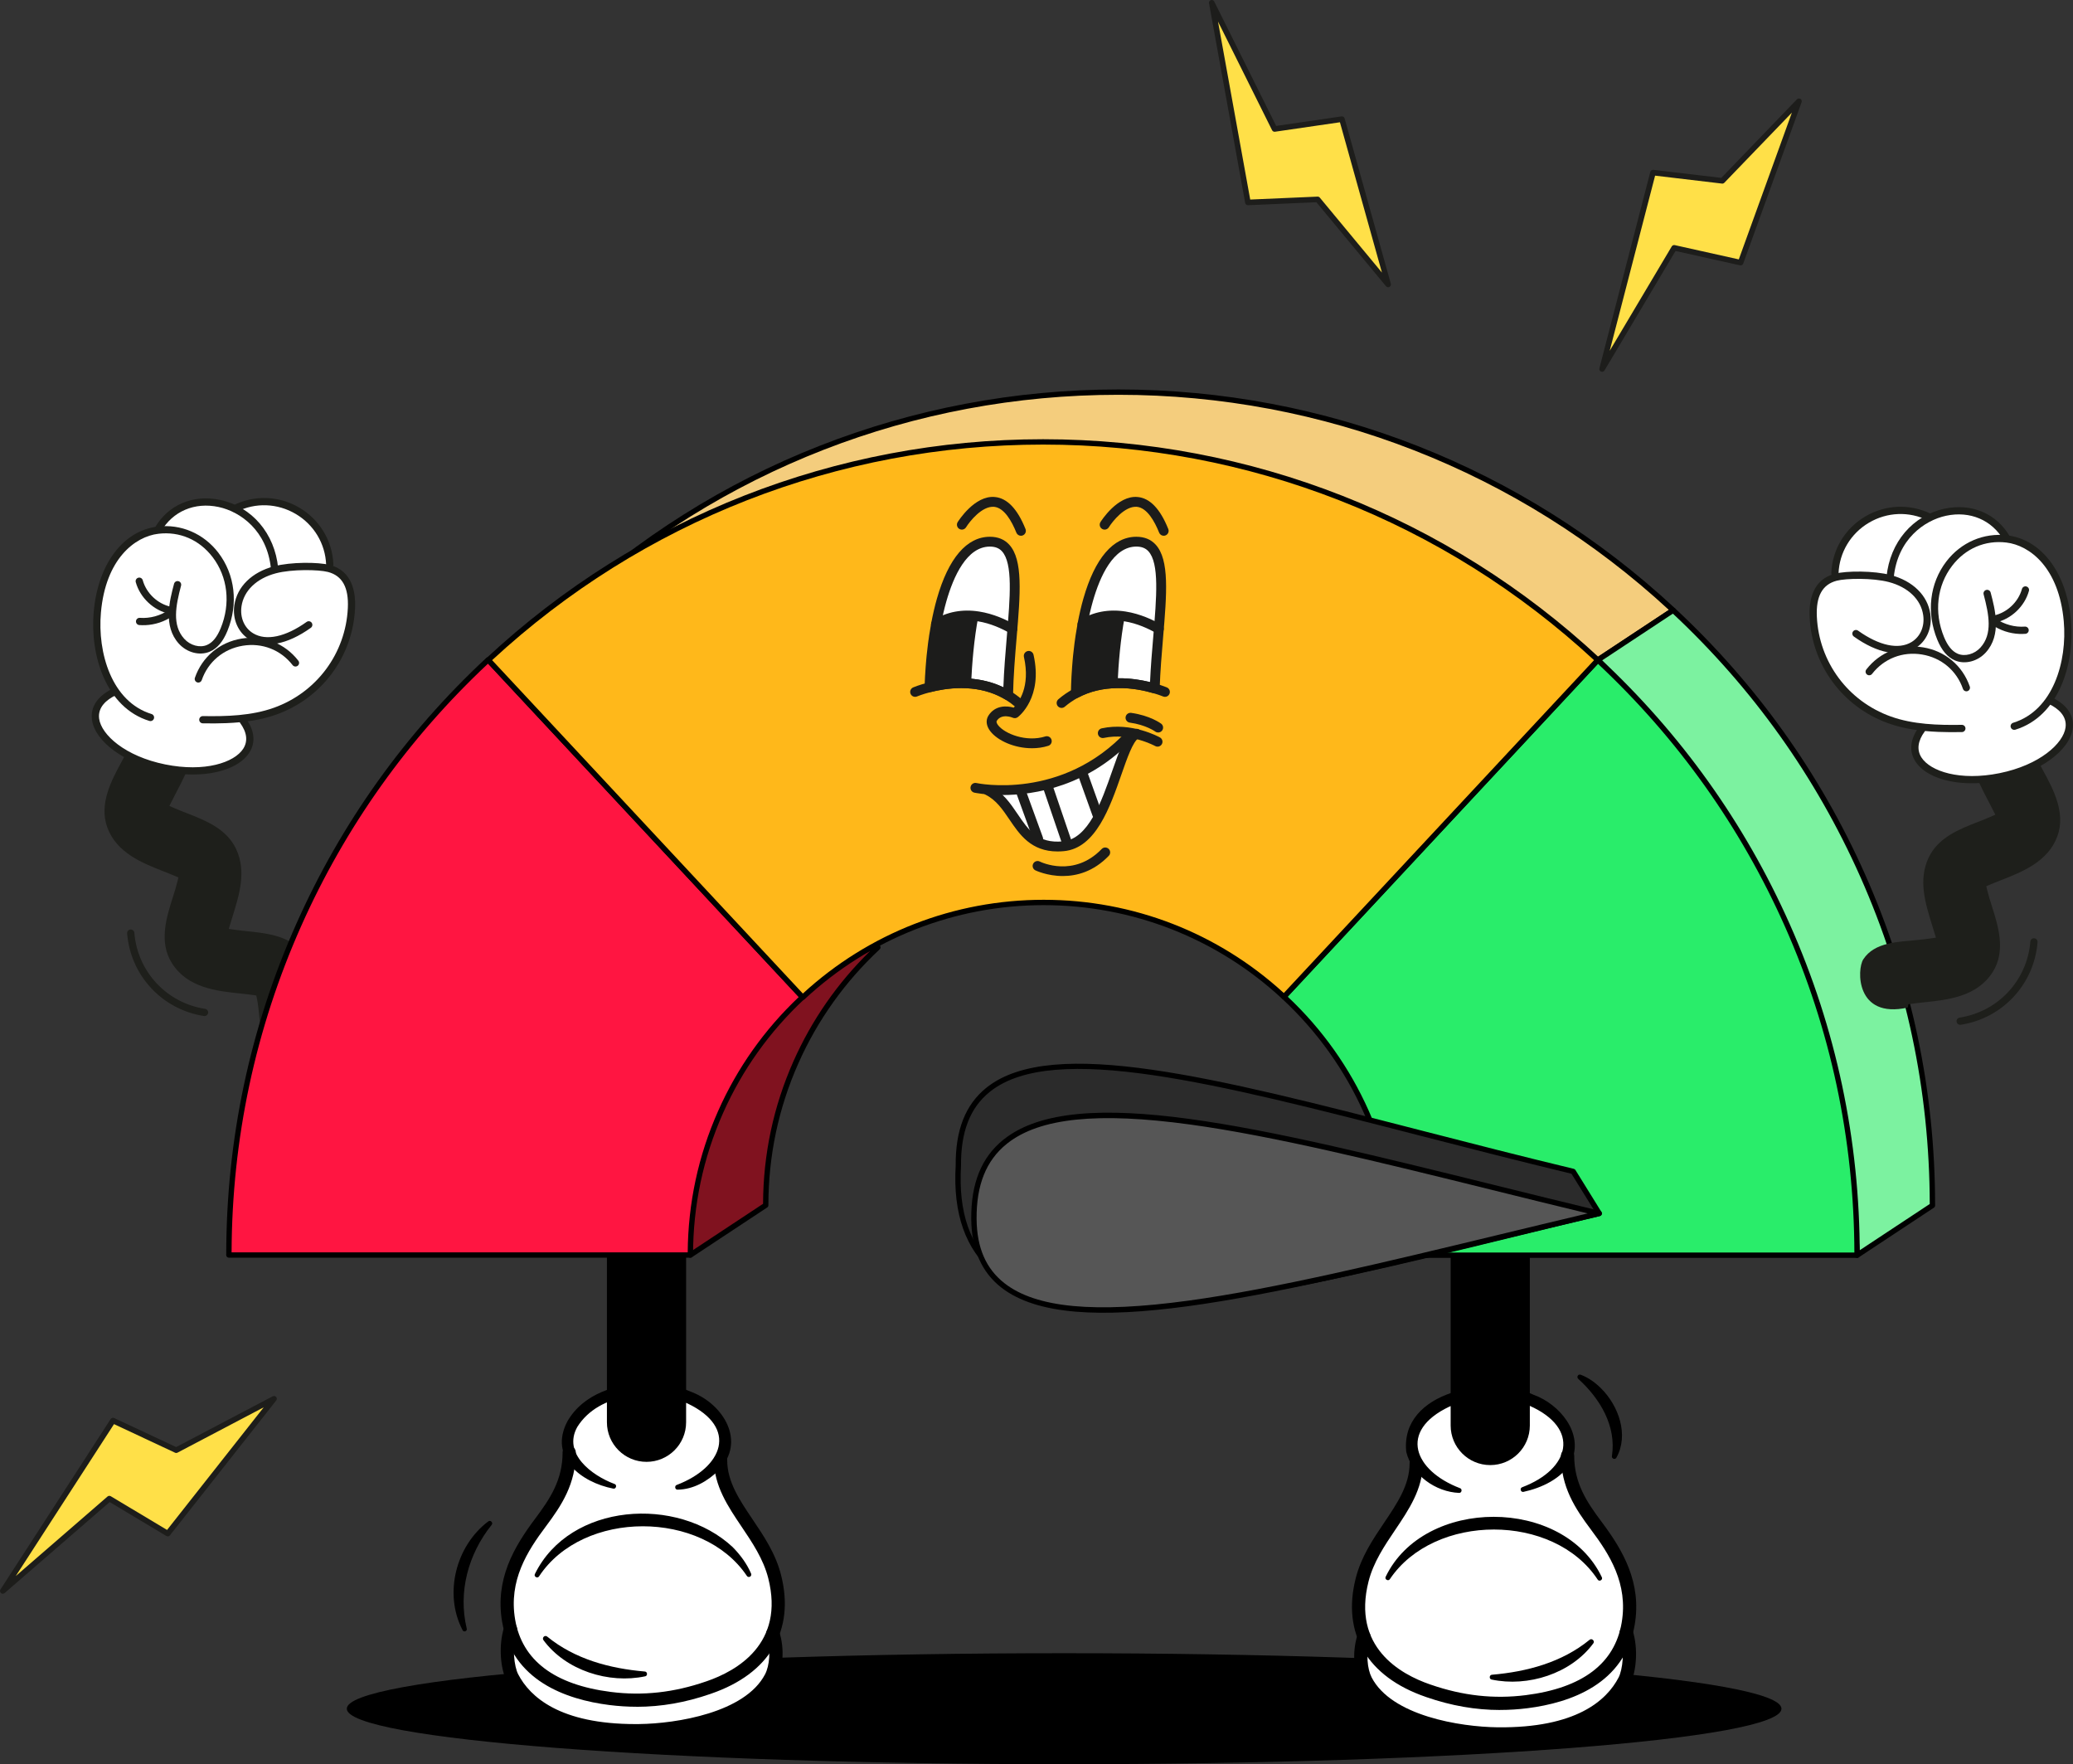 <svg width="664" height="565" viewBox="0 0 664 565" fill="none" xmlns="http://www.w3.org/2000/svg">
<rect x="0" y="0" width="664" height="565" fill="#333333" stroke="none"/>
<g clip-path="url(#clip0_146_1559)">
<path d="M145.266 353.49C138.239 353.783 132.375 348.663 127.661 344.55C125.873 342.99 124.186 341.518 122.616 340.49L121.906 340.025L121.134 340.369C119.891 340.927 118.46 341.69 117.071 342.432C112.558 344.839 106.946 347.837 101.053 348.08C97.795 348.215 94.849 347.506 92.049 345.904C84.632 341.669 83.784 332.959 83.1 325.965C82.89 323.771 82.688 321.704 82.31 319.872L82.092 318.815L81.022 318.655C79.784 318.471 78.411 318.328 76.959 318.173C69.441 317.385 60.088 316.404 55.072 308.47C50.799 301.723 53.326 293.755 55.358 287.356C55.929 285.557 56.466 283.859 56.844 282.278L57.146 281.016L55.954 280.5C54.871 280.03 53.683 279.569 52.436 279.078C45.707 276.445 37.333 273.17 34.357 264.955C31.625 257.445 35.797 249.758 38.844 244.143C40.099 241.833 41.182 239.832 41.703 238.101L41.753 237.899L41.774 237.652C40.981 233.194 43.004 228.863 46.803 226.787C48.201 226.036 49.687 225.625 51.227 225.562C55.861 225.369 59.996 228.347 61.289 232.804C63.488 240.369 59.937 247.133 56.508 253.679C55.95 254.74 54.245 258.099 54.245 258.099L55.731 258.753C57.058 259.336 58.456 259.885 59.887 260.443C65.843 262.77 72.593 265.408 75.641 271.929C78.969 279.062 76.694 286.396 74.495 293.491L73.269 297.483L75.057 297.739C76.392 297.932 77.79 298.079 79.217 298.229C85.186 298.854 91.952 299.559 96.54 304.423C101.426 309.598 102.442 316.701 103.126 324.14C103.261 325.151 104.05 325.818 105.045 325.776C105.876 325.742 106.862 325.201 108.495 324.304C111.408 322.706 116.286 320.031 121.474 319.813C122.322 319.779 123.166 319.813 123.976 319.905C130.717 320.735 135.729 325.013 141.031 329.546L143.826 331.932L144.254 329.193C145.505 321.205 148.183 316.181 153.208 312.395C154.967 311.057 156.864 310.34 158.845 310.256C162.652 310.097 166.464 312.424 168.323 316.043C170.116 319.523 169.7 323.36 167.19 326.568C166.51 327.449 166.12 327.755 165.83 327.982C164.625 328.933 164.537 329.512 163.962 333.274C163.169 338.536 161.519 349.464 148.511 352.987C147.432 353.276 146.345 353.444 145.274 353.49H145.266Z" fill="#1E1F1B"/>
<path d="M65.567 325.398C65.491 325.398 65.415 325.398 65.34 325.386C51.937 323.314 41.816 312.441 40.721 298.934C40.671 298.296 41.145 297.739 41.783 297.684C42.438 297.63 42.979 298.108 43.034 298.745C44.041 311.174 53.356 321.184 65.692 323.092C66.326 323.188 66.759 323.78 66.662 324.413C66.574 324.971 66.108 325.369 65.567 325.394V325.398Z" fill="#1E1F1B"/>
<path d="M75.258 162.934C77.223 163.89 79.04 165.161 80.631 166.662C87.142 172.851 87.448 180.32 88.074 182.484C93.455 181.033 102.119 181.23 105.342 182.056C106.476 177.066 102.799 167.979 95.352 163.571C86.26 158.204 75.67 161.991 75.258 162.934Z" fill="white"/>
<path d="M50.577 169.799C31.532 172.067 26.953 201.287 34.504 217.201C36.905 222.279 38.143 221.755 36.368 221.705C23.217 228.284 33.845 242.143 52.671 245.947C71.22 249.704 85.698 241.518 77.823 230.817L77.743 230.049C99.256 227.672 111.777 211.863 112.579 194.758C112.865 188.698 111.186 183.591 105.343 182.056C102.081 181.217 93.426 181.041 88.074 182.484C87.755 181.385 87.469 173.162 80.631 166.662C76.325 162.59 70.469 160.401 64.781 160.863C56.285 161.546 50.434 168.566 50.581 169.799H50.577Z" fill="white"/>
<path d="M72.656 231.588C70.066 231.697 67.489 231.693 64.953 231.651C64.311 231.638 63.803 231.114 63.812 230.473C63.824 229.831 64.341 229.324 64.991 229.332C72.585 229.458 80.594 229.223 87.738 226.661C101.439 221.763 110.736 209.216 111.416 194.703C111.727 188.14 109.645 184.37 105.045 183.175C102.06 182.4 93.552 182.236 88.359 183.603C82.197 185.226 78.083 189.176 77.357 194.166C76.828 197.781 78.255 201.094 81.081 202.813C85.215 205.329 91.461 204 98.215 199.169C98.736 198.796 99.462 198.917 99.835 199.437C100.209 199.957 100.087 200.683 99.567 201.056C92.019 206.453 84.842 207.816 79.872 204.792C76.295 202.616 74.406 198.313 75.061 193.831C75.926 187.889 80.677 183.226 87.767 181.36C93.132 179.946 101.926 179.972 105.624 180.932C112.777 182.79 113.981 189.503 113.729 194.808C113.003 210.265 103.105 223.625 88.514 228.841C83.452 230.657 78.037 231.357 72.648 231.584L72.656 231.588Z" fill="#1E1F1B"/>
<path d="M63.577 218.593C63.434 218.597 63.291 218.58 63.148 218.53C62.544 218.32 62.221 217.662 62.431 217.058C64.748 210.365 70.335 205.673 77.383 204.511C84.418 203.35 91.222 205.996 95.562 211.59C95.957 212.097 95.865 212.823 95.357 213.217C94.853 213.607 94.123 213.519 93.728 213.011C89.917 208.101 83.952 205.778 77.756 206.801C71.561 207.82 66.649 211.938 64.618 217.817C64.458 218.282 64.03 218.576 63.568 218.597L63.577 218.593Z" fill="#1E1F1B"/>
<path d="M105.674 181.955C105.032 181.98 104.49 181.481 104.465 180.84C104.209 174.122 100.57 168.05 94.731 164.599C88.896 161.148 81.819 160.883 75.804 163.886C75.233 164.171 74.536 163.94 74.247 163.366C73.961 162.791 74.192 162.095 74.767 161.81C81.492 158.451 89.396 158.749 95.91 162.599C102.429 166.452 106.493 173.237 106.782 180.743C106.807 181.381 106.308 181.922 105.67 181.947L105.674 181.955Z" fill="#1E1F1B"/>
<path d="M87.986 183.184C87.377 183.209 86.844 182.756 86.785 182.14C85.581 169.937 77.005 163.861 70.024 162.368C62.364 160.728 55.295 163.743 51.567 170.235C51.248 170.788 50.543 170.981 49.985 170.662C49.431 170.344 49.238 169.635 49.557 169.081C53.805 161.684 61.835 158.242 70.515 160.103C80.711 162.288 88.007 170.851 89.098 181.917C89.161 182.555 88.695 183.121 88.057 183.184C88.036 183.184 88.011 183.184 87.99 183.188L87.986 183.184Z" fill="#1E1F1B"/>
<path d="M48.251 230.938C48.125 230.942 47.991 230.925 47.861 230.888C33.849 226.594 28.791 209.761 30.017 195.944C31.373 180.697 39.386 169.983 50.434 168.645C57.943 167.735 65.243 170.864 69.94 177.011C75.296 184.022 76.383 193.382 72.845 202.05C71.43 205.501 69.587 207.673 67.207 208.692C63.98 210.076 59.904 209.023 57.288 206.138C52.172 200.486 54.325 192.342 55.752 186.954C55.916 186.333 56.554 185.968 57.171 186.127C57.792 186.291 58.162 186.924 57.998 187.545C56.281 194.036 55.068 200.226 59.014 204.583C60.94 206.713 64.005 207.543 66.296 206.558C68.089 205.79 69.529 204.029 70.7 201.169C73.924 193.273 72.954 184.765 68.097 178.412C63.841 172.843 57.511 170.121 50.715 170.943C43.185 171.853 33.853 179.003 32.33 196.145C31.18 209.061 35.763 224.749 48.541 228.669C49.154 228.858 49.498 229.504 49.309 230.116C49.162 230.598 48.725 230.913 48.247 230.934L48.251 230.938Z" fill="#1E1F1B"/>
<path d="M46.535 200.209C45.901 200.234 45.263 200.226 44.625 200.18C43.987 200.133 43.504 199.576 43.554 198.938C43.601 198.301 44.163 197.819 44.797 197.869C48.029 198.108 51.4 197.185 54.061 195.345C54.586 194.98 55.312 195.11 55.673 195.638C56.038 196.162 55.908 196.888 55.379 197.253C52.768 199.06 49.687 200.083 46.531 200.217L46.535 200.209Z" fill="#1E1F1B"/>
<path d="M54.56 196.611C54.464 196.611 54.367 196.611 54.271 196.586C49.204 195.512 44.872 191.437 43.487 186.442C43.315 185.826 43.676 185.188 44.297 185.016C44.914 184.845 45.552 185.209 45.724 185.826C46.883 190.007 50.51 193.42 54.754 194.322C55.379 194.456 55.782 195.068 55.648 195.697C55.534 196.225 55.081 196.594 54.56 196.615V196.611Z" fill="#1E1F1B"/>
<path d="M63.358 248.001C59.942 248.144 56.239 247.85 52.445 247.083C40.07 244.583 30.399 237.589 29.45 230.452C28.921 226.472 31.192 223 35.856 220.669C36.427 220.383 37.123 220.614 37.413 221.184C37.699 221.755 37.468 222.451 36.897 222.74C34.273 224.053 31.255 226.401 31.755 230.146C32.443 235.32 40.095 242.218 52.911 244.81C65.57 247.376 75.074 244.215 77.916 239.77C79.456 237.358 79.104 234.503 76.9 231.504C76.522 230.989 76.631 230.263 77.147 229.886C77.664 229.508 78.39 229.617 78.768 230.133C81.551 233.916 81.941 237.782 79.872 241.019C77.198 245.2 70.99 247.687 63.367 248.005L63.358 248.001Z" fill="#1E1F1B"/>
<path d="M570.62 547.224C570.62 557.041 467.754 565 340.853 565C213.951 565 111.085 557.041 111.085 547.224C111.085 537.408 213.951 529.449 340.853 529.449C467.754 529.449 570.62 537.408 570.62 547.224Z" fill="black"/>
<path d="M163.522 521.72C163.283 520.827 163.073 519.93 162.917 519.028C160.63 505.689 167.098 495.641 173.134 487.586C177.987 481.111 182.315 474.607 182.315 465.147H182.348C182.025 464.065 181.819 462.954 181.819 461.809C181.819 452.454 193.128 444.868 207.08 444.868C221.033 444.868 232.341 452.454 232.341 461.809C232.341 463.847 231.775 465.789 230.793 467.596H230.801C230.801 481.304 244.426 490.37 248.116 504.896C250.005 512.335 249.434 518.311 247.554 523.079C249.279 528.434 248.515 534.12 246.936 537.16C243.171 544.406 230.087 553.963 204.73 554.252C177.752 554.558 167.858 544.406 164.093 537.16C162.515 534.12 161.73 527.222 163.505 521.72H163.522Z" fill="white"/>
<path d="M203.924 546.599C201.019 546.599 198.106 546.411 195.172 546.042C181.29 544.28 164.067 538.229 160.835 519.389C158.518 505.861 164.563 495.503 171.443 486.328C176.236 479.933 180.203 473.928 180.203 465.155C180.203 463.99 181.147 463.042 182.319 463.042C183.49 463.042 184.434 463.986 184.434 465.155C184.434 475.215 179.892 482.109 174.83 488.861C168.949 496.707 162.854 506.129 165.003 518.68C167.245 531.759 177.575 539.559 195.705 541.857C205.909 543.148 215.861 542.054 226.133 538.502L226.347 538.431C236.002 535.114 251.407 526.421 246.076 505.429C244.51 499.273 240.967 494.019 237.542 488.936C233.193 482.487 228.698 475.819 228.698 467.613C228.698 466.447 229.642 465.499 230.813 465.499C231.984 465.499 232.929 466.443 232.929 467.613C232.929 474.532 236.875 480.382 241.051 486.579C244.678 491.96 248.431 497.524 250.177 504.393C254.681 522.118 246.495 535.982 227.728 542.427L227.527 542.498C219.572 545.249 211.79 546.612 203.94 546.612L203.924 546.599Z" fill="black"/>
<path d="M203.538 556.374C177.256 556.374 166.561 546.495 162.216 538.133C160.369 534.577 159.568 527.042 161.494 521.07C161.851 519.959 163.048 519.351 164.156 519.707C165.268 520.064 165.877 521.255 165.52 522.366C163.862 527.511 164.735 533.806 165.973 536.187C169.776 543.505 179.389 552.147 203.538 552.147C203.928 552.147 204.314 552.147 204.713 552.139C216.693 552.001 238.676 548.487 245.068 536.183C246.449 533.529 247.054 528.396 245.547 523.72C245.19 522.609 245.799 521.422 246.911 521.062C248.019 520.705 249.211 521.313 249.572 522.425C251.533 528.501 250.605 534.69 248.821 538.129C244.544 546.356 230.44 556.068 204.759 556.362C204.352 556.366 203.945 556.37 203.542 556.37L203.538 556.374Z" fill="black"/>
<path d="M239.217 504.674C225.025 483.564 186.768 483.397 172.656 504.85C172.169 505.626 170.897 504.905 171.333 504.083C182.549 481.237 216.982 478.985 234.658 495.444C237.114 497.931 239.229 500.778 240.585 503.957C240.753 504.351 240.573 504.804 240.178 504.976C239.821 505.127 239.418 504.993 239.217 504.678V504.674Z" fill="black"/>
<path d="M206.669 536.846C195.008 539.328 181.215 534.98 174.049 525.234C173.793 524.853 173.898 524.333 174.28 524.077C174.599 523.863 175.015 523.901 175.292 524.144C184.136 531.361 195.277 534.342 206.539 535.315C207.399 535.353 207.508 536.665 206.669 536.85V536.846Z" fill="black"/>
<path d="M216.844 475.53C231.414 469.936 236.648 457.285 220.202 449.456C208.936 444.658 191.868 445.853 184.913 456.987C180.174 465.478 189.488 472.511 196.83 475.249C197.732 475.526 197.338 476.939 196.435 476.738C186.122 474.721 175.766 466.749 181.689 455.289C186.865 446.185 197.716 443.035 207.446 442.96C212.327 443.002 217.23 443.908 221.784 445.9C231.741 449.85 239.049 461.65 230.234 470.854C226.666 474.368 222.124 476.998 217.033 477.077C216.126 477.086 215.983 475.735 216.844 475.53Z" fill="black"/>
<path d="M207.084 468.166C200.083 468.166 194.403 462.493 194.403 455.498V367.903C194.403 360.904 200.083 355.234 207.084 355.234C214.086 355.234 219.765 360.908 219.765 367.903V455.498C219.765 462.497 214.086 468.166 207.084 468.166Z" fill="black"/>
<path d="M148.175 522.068C142.08 510.461 145.997 495.059 156.407 487.23C157.137 486.664 158.09 487.72 157.448 488.387C149.976 497.717 146.673 509.853 149.506 521.586C149.733 522.391 148.507 522.84 148.171 522.068H148.175Z" fill="black"/>
<path d="M520.896 522.76C521.135 521.867 521.345 520.97 521.5 520.068C523.788 506.729 517.32 496.682 511.284 488.626C506.431 482.152 502.103 475.648 502.103 466.187H502.07C502.393 465.106 502.599 463.994 502.599 462.849C502.599 453.494 491.29 445.908 477.338 445.908C463.385 445.908 452.076 453.494 452.076 462.849C452.076 464.887 452.643 466.829 453.625 468.636H453.617C453.617 482.345 439.992 491.411 436.302 505.937C434.413 513.376 434.984 519.351 436.864 524.119C435.139 529.474 435.903 535.16 437.481 538.2C441.247 545.447 454.331 555.003 479.688 555.293C506.666 555.599 516.56 545.447 520.325 538.2C521.903 535.16 522.688 528.262 520.913 522.76H520.896Z" fill="white"/>
<path d="M480.498 547.635C472.649 547.635 464.862 546.273 456.908 543.522L456.706 543.45C437.935 537.005 429.754 523.142 434.258 505.416C436.004 498.548 439.757 492.983 443.383 487.603C447.56 481.409 451.506 475.555 451.506 468.636C451.506 467.47 452.45 466.523 453.621 466.523C454.792 466.523 455.737 467.466 455.737 468.636C455.737 476.843 451.241 483.51 446.893 489.96C443.463 495.042 439.92 500.296 438.359 506.452C433.028 527.444 448.429 536.141 458.088 539.454L458.302 539.525C468.573 543.077 478.521 544.176 488.73 542.88C506.859 540.582 517.19 532.782 519.431 519.703C521.584 507.152 515.49 497.73 509.605 489.884C504.546 483.133 500 476.243 500 466.179C500 465.013 500.945 464.065 502.116 464.065C503.287 464.065 504.232 465.009 504.232 466.179C504.232 474.956 508.198 480.961 512.992 487.351C519.872 496.531 525.921 506.888 523.599 520.412C520.371 539.253 503.144 545.308 489.263 547.065C486.329 547.438 483.416 547.623 480.511 547.623L480.498 547.635Z" fill="black"/>
<path d="M480.88 557.41C480.477 557.41 480.074 557.41 479.663 557.402C453.982 557.108 439.878 547.396 435.605 539.169C433.821 535.735 432.893 529.545 434.854 523.465C435.21 522.354 436.403 521.746 437.515 522.102C438.627 522.458 439.236 523.649 438.879 524.761C437.372 529.436 437.981 534.569 439.358 537.223C445.751 549.527 467.733 553.041 479.713 553.179C504.718 553.452 514.587 544.658 518.453 537.223C519.691 534.841 520.564 528.547 518.906 523.402C518.549 522.291 519.158 521.104 520.27 520.743C521.383 520.387 522.571 520.995 522.932 522.106C524.858 528.078 524.053 535.613 522.206 539.169C517.861 547.531 507.161 557.406 480.884 557.41H480.88Z" fill="black"/>
<path d="M443.833 504.993C456.131 479.346 500.811 479.338 513.084 505.119C513.492 505.94 512.278 506.662 511.762 505.886C497.658 484.437 459.393 484.6 445.201 505.71C444.739 506.507 443.434 505.831 443.833 504.993Z" fill="black"/>
<path d="M477.883 536.347C489.146 535.374 500.286 532.392 509.13 525.176C509.827 524.534 510.923 525.498 510.373 526.266C503.203 536.011 489.414 540.36 477.753 537.882C476.914 537.693 477.027 536.389 477.883 536.347Z" fill="black"/>
<path d="M467.385 478.113C459.855 477.807 452.278 472.461 450.435 464.967C448.387 445.397 477.48 440.197 491.32 446.726C499.434 449.67 507.401 458.912 503.321 468.041C500.248 473.593 493.746 476.52 487.983 477.778C487.055 477.971 486.707 476.574 487.588 476.289C502.922 470.481 506.339 457.465 489.884 450.177C481.842 446.927 472.166 447.057 464.216 450.492C447.774 458.321 452.996 470.968 467.574 476.566C468.456 476.767 468.267 478.134 467.385 478.113Z" fill="black"/>
<path d="M477.338 469.202C470.336 469.202 464.657 463.529 464.657 456.534V368.938C464.657 361.94 470.336 356.27 477.338 356.27C484.339 356.27 490.019 361.944 490.019 368.938V456.534C490.019 463.533 484.339 469.202 477.338 469.202Z" fill="black"/>
<path d="M516.312 466.326C517.79 456.664 512.505 447.925 505.541 441.593C505.206 441.312 505.164 440.805 505.453 440.478C505.672 440.23 506.016 440.155 506.31 440.264C508.803 441.199 511.007 442.797 512.879 444.675C518.445 450.206 521.815 459.566 517.74 466.846C517.332 467.584 516.149 467.139 516.308 466.321L516.312 466.326Z" fill="black"/>
<path d="M281.192 303.4C259.088 324.019 245.265 353.394 245.265 385.989L221.133 401.932C197.123 345.158 244.182 308.122 281.192 303.4Z" fill="#80121F"/>
<path d="M221.133 402.788C221.049 402.788 220.966 402.775 220.886 402.75C220.642 402.674 220.445 402.498 220.344 402.263C211.013 380.198 211.601 358.946 222.044 340.805C227.988 330.485 237.046 321.377 248.241 314.462C258.416 308.181 270.077 303.949 281.083 302.545C281.449 302.494 281.81 302.691 281.969 303.031C282.129 303.367 282.049 303.769 281.776 304.021C270.644 314.408 261.875 326.694 255.722 340.545C249.354 354.882 246.122 370.171 246.122 385.985C246.122 386.274 245.979 386.542 245.74 386.698L221.608 402.641C221.465 402.733 221.301 402.783 221.133 402.783V402.788ZM278.649 304.641C259.583 307.874 235.85 320.27 223.53 341.661C213.515 359.059 212.826 379.435 221.528 400.645L244.413 385.528C244.476 369.635 247.755 354.27 254.16 339.853C260.041 326.615 268.277 314.781 278.653 304.641H278.649Z" fill="black"/>
<path d="M180.547 195.433C227.111 152.094 289.575 125.58 358.239 125.58C426.903 125.58 489.368 152.094 535.932 195.433L511.8 211.376C486.711 200.91 230.91 195.433 180.547 195.433Z" fill="#F4CD7D"/>
<path d="M511.8 212.236C511.686 212.236 511.577 212.215 511.468 212.169C486.652 201.815 228.211 196.293 180.547 196.293C180.194 196.293 179.88 196.079 179.749 195.752C179.619 195.425 179.703 195.051 179.963 194.812C228.521 149.616 291.833 124.728 358.239 124.728C424.645 124.728 487.957 149.62 536.515 194.812C536.708 194.993 536.809 195.248 536.784 195.508C536.763 195.768 536.62 196.007 536.402 196.15L512.27 212.093C512.127 212.186 511.963 212.236 511.796 212.236H511.8ZM182.734 194.582C236.862 194.728 484.276 200.041 511.699 210.416L534.546 195.32C486.413 150.887 423.843 126.435 358.239 126.435C292.635 126.435 230.759 150.618 182.734 194.582Z" fill="black"/>
<path d="M535.932 195.433C587.021 242.986 618.973 310.789 618.973 386.047L594.841 401.991C594.841 369.303 534.014 232.003 511.8 211.376L535.932 195.433Z" fill="#7CF2A0"/>
<path d="M594.837 402.846C594.698 402.846 594.56 402.813 594.43 402.745C594.153 402.595 593.981 402.305 593.981 401.991C593.981 387.41 580.981 348.361 560.862 302.507C541.2 257.696 521.249 221.327 511.212 212.005C511.019 211.825 510.919 211.569 510.944 211.309C510.965 211.049 511.107 210.81 511.326 210.667L535.458 194.724C535.789 194.506 536.226 194.544 536.515 194.812C562.528 219.025 583.012 247.687 597.393 280.009C612.282 313.464 619.829 349.141 619.829 386.056C619.829 386.345 619.687 386.614 619.447 386.769L595.315 402.712C595.173 402.808 595.009 402.855 594.841 402.855L594.837 402.846ZM513.16 211.502C525.858 224.241 547.513 267.811 562.431 301.815C571.813 323.201 579.893 343.682 585.795 361.038C591.857 378.86 595.244 392.405 595.651 400.422L618.112 385.586C618.049 349.083 610.553 313.791 595.827 280.697C581.631 248.794 561.453 220.476 535.84 196.519L513.16 211.502Z" fill="black"/>
<path d="M257.061 319.343C234.956 339.962 221.134 369.337 221.134 401.932H73.32C73.32 326.673 105.272 258.87 156.361 211.317L257.061 319.339V319.343Z" fill="#FF1541"/>
<path d="M221.134 402.787H73.32C72.845 402.787 72.463 402.406 72.463 401.932C72.463 365.022 80.011 329.34 94.9 295.885C109.28 263.567 129.765 234.901 155.777 210.688C155.945 210.533 156.159 210.449 156.39 210.458C156.617 210.466 156.831 210.563 156.986 210.73L257.686 318.752C258.009 319.096 257.988 319.641 257.644 319.96C246.508 330.347 237.743 342.633 231.59 356.484C225.218 370.821 221.99 386.11 221.99 401.924C221.99 402.397 221.608 402.779 221.134 402.779V402.787ZM74.18 401.077H220.282C220.395 385.326 223.673 370.096 230.024 355.801C236.157 341.996 244.842 329.722 255.852 319.306L156.319 212.534C130.772 236.465 110.636 264.741 96.465 296.586C81.79 329.563 74.293 364.716 74.18 401.081V401.077Z" fill="black"/>
<path d="M511.8 211.376C562.889 258.929 594.841 326.732 594.841 401.991H447.371C447.371 369.303 433.473 339.857 411.263 319.23L511.804 211.376H511.8Z" fill="#29ED6A"/>
<path d="M594.837 402.846H447.367C446.893 402.846 446.511 402.465 446.511 401.991C446.511 386.131 443.262 370.805 436.86 356.438C430.673 342.558 421.862 330.25 410.676 319.859C410.508 319.704 410.411 319.49 410.403 319.264C410.395 319.037 410.478 318.815 410.634 318.651L511.174 210.798C511.33 210.63 511.544 210.533 511.77 210.525C511.989 210.517 512.22 210.6 512.383 210.756C538.396 234.968 558.88 263.63 573.261 295.953C588.146 329.407 595.697 365.085 595.697 401.999C595.697 402.473 595.315 402.855 594.841 402.855L594.837 402.846ZM448.219 401.135H593.976C593.859 364.77 586.362 329.617 571.691 296.64C557.52 264.792 537.384 236.516 511.838 212.588L412.464 319.188C423.525 329.613 432.256 341.904 438.422 355.738C444.806 370.067 448.101 385.339 448.219 401.131V401.135Z" fill="black"/>
<path d="M257.116 319.402L156.416 211.38C202.979 168.042 265.444 141.527 334.108 141.527C402.772 141.527 465.236 168.042 511.8 211.38L411.26 319.234C391.073 300.486 364.016 289.021 334.28 289.021C304.544 289.021 277.323 300.557 257.116 319.406V319.402Z" fill="#FFB81A"/>
<path d="M257.116 320.257C257.116 320.257 257.095 320.257 257.086 320.257C256.859 320.249 256.645 320.153 256.49 319.985L155.79 211.963C155.467 211.615 155.488 211.074 155.832 210.751C204.39 165.555 267.702 140.667 334.108 140.667C400.514 140.667 463.826 165.559 512.384 210.751C512.732 211.074 512.749 211.615 512.426 211.963L411.885 319.817C411.562 320.165 411.02 320.182 410.676 319.859C389.856 300.523 362.723 289.876 334.28 289.876C305.837 289.876 278.548 300.586 257.703 320.031C257.544 320.178 257.334 320.262 257.12 320.262L257.116 320.257ZM157.628 211.422L257.162 318.194C278.242 298.821 305.593 288.161 334.28 288.161C362.966 288.161 390.158 298.758 411.213 318.022L510.587 211.422C462.432 166.893 399.792 142.378 334.108 142.378C268.424 142.378 205.783 166.893 157.628 211.422Z" fill="black"/>
<path d="M306.97 373.333C306.445 315.905 393.117 348.525 503.9 375.153L512.245 388.609C410.512 412.763 302.651 446.369 306.97 373.333Z" fill="#2B2B2B"/>
<path d="M315.936 348.361C309.228 353.758 306.017 361.927 306.114 373.312C305.211 388.647 309.283 400.196 318.219 407.635C345.365 430.242 412.963 413.707 484.528 396.208C493.687 393.969 503.161 391.65 512.442 389.448C512.711 389.385 512.929 389.197 513.038 388.941C513.143 388.685 513.118 388.396 512.975 388.165L504.63 374.709C504.513 374.516 504.32 374.381 504.101 374.327C487.185 370.259 470.953 366.087 455.254 362.049C389.322 345.095 337.247 331.701 316.221 348.139C316.125 348.215 316.028 348.29 315.936 348.366V348.361ZM510.893 388.052C501.977 390.174 492.906 392.392 484.121 394.539C448.185 403.328 414.239 411.627 385.062 415.158C352.673 419.079 331.169 416.185 319.315 406.314C310.697 399.139 306.941 388.366 307.826 373.379C307.826 373.358 307.826 373.342 307.826 373.321C307.725 362.476 310.731 354.74 317.015 349.687C317.103 349.615 317.191 349.548 317.279 349.477C337.642 333.559 389.356 346.86 454.83 363.697C470.428 367.71 486.551 371.853 503.358 375.899L510.889 388.048L510.893 388.052Z" fill="black"/>
<path d="M311.957 390.446C311.432 333.018 401.462 361.986 512.245 388.614C402.125 414.562 312.427 441.903 311.957 390.446Z" fill="#565656"/>
<path d="M321.38 365.005C314.358 370.658 310.996 378.986 311.101 390.455C311.189 400.07 314.425 407.434 320.721 412.34C343.573 430.145 403.901 415.581 480.28 397.147C490.711 394.631 501.499 392.027 512.442 389.448C512.828 389.356 513.101 389.012 513.101 388.618C513.101 388.22 512.833 387.876 512.446 387.783C500.861 384.999 489.469 382.181 478.45 379.455C403.85 361 344.929 346.424 321.59 364.841C321.519 364.896 321.448 364.955 321.38 365.009V365.005ZM508.555 388.601C498.804 390.908 489.2 393.226 479.877 395.478C443.073 404.36 408.308 412.751 380.843 416.512C350.684 420.643 331.916 418.886 321.775 410.985C315.831 406.352 312.897 399.634 312.813 390.438C312.712 379.527 315.869 371.643 322.459 366.338C322.526 366.284 322.589 366.234 322.656 366.183C333.02 358.006 351.624 356.086 381.209 360.136C408.157 363.827 442.103 372.226 478.043 381.116C487.953 383.569 498.17 386.098 508.559 388.605L508.555 388.601Z" fill="black"/>
<path d="M369.871 220.476C367.096 219.671 362.806 218.735 357.975 218.79C353.71 218.828 349.017 219.65 344.589 222.019C344.589 221.939 344.589 221.868 344.597 221.792C344.614 220.912 344.635 220.027 344.677 219.155C344.706 218.295 344.748 217.431 344.795 216.58C344.803 216.421 344.811 216.274 344.824 216.123C344.862 215.28 344.92 214.437 344.988 213.603C344.996 213.443 345.013 213.28 345.025 213.121C345.059 212.601 345.105 212.072 345.151 211.561C345.189 211.074 345.24 210.584 345.286 210.097C345.42 208.797 345.563 207.514 345.726 206.248C345.764 205.925 345.815 205.61 345.852 205.296C345.861 205.258 345.861 205.224 345.869 205.195C345.94 204.7 346.012 204.21 346.083 203.732C346.28 202.44 346.495 201.178 346.721 199.937C347.233 197.202 347.834 194.598 348.526 192.154C351.679 181.104 356.766 173.48 363.986 173.48C376.516 173.48 370.673 196.661 369.867 220.488L369.871 220.476Z" fill="white"/>
<path d="M344.585 223.596C344.303 223.596 344.022 223.52 343.774 223.373C343.296 223.088 343.006 222.577 343.006 222.023C343.006 221.96 343.019 221.675 343.027 221.612C343.027 220.874 343.057 219.977 343.094 219.084C343.128 218.232 343.166 217.356 343.212 216.492L343.25 215.955C343.283 215.184 343.338 214.324 343.414 213.469C343.414 213.343 343.434 213.146 343.455 212.961C343.485 212.487 343.531 211.942 343.581 211.414C343.619 210.94 343.665 210.441 343.716 209.942C343.85 208.625 343.997 207.325 344.165 206.042L344.522 203.497C344.723 202.184 344.937 200.91 345.168 199.647C345.705 196.792 346.322 194.125 347.011 191.718C350.713 178.752 356.581 171.9 363.99 171.9C366.551 171.9 368.628 172.747 370.161 174.412C374.644 179.284 373.72 190.233 372.553 204.096C372.104 209.422 371.638 214.932 371.449 220.535C371.432 221.021 371.193 221.47 370.799 221.759C370.404 222.044 369.904 222.132 369.434 221.994C366.781 221.222 362.668 220.27 357.996 220.371C353.282 220.413 349.026 221.44 345.332 223.415C345.101 223.541 344.845 223.6 344.589 223.6L344.585 223.596ZM363.99 175.045C356.602 175.045 352.329 184.58 350.046 192.577C349.387 194.892 348.791 197.463 348.27 200.213C348.048 201.438 347.834 202.679 347.64 203.954L347.292 206.432C347.128 207.699 346.986 208.969 346.851 210.257C346.805 210.726 346.759 211.208 346.721 211.687C346.671 212.202 346.629 212.714 346.595 213.217L346.557 213.67C346.482 214.546 346.432 215.372 346.394 216.194L346.364 216.584C346.314 217.503 346.276 218.358 346.243 219.209C346.243 219.302 346.234 219.398 346.23 219.495C349.781 218.019 353.71 217.251 357.954 217.213C361.937 217.155 365.602 217.775 368.368 218.446C368.591 213.452 369.002 208.567 369.405 203.824C370.463 191.248 371.382 180.387 367.835 176.538C366.912 175.531 365.652 175.045 363.986 175.045H363.99Z" fill="#1C1C1B"/>
<path d="M340.03 226.716C339.585 226.716 339.145 226.527 338.83 226.162C338.263 225.5 338.343 224.506 339.006 223.94C340.513 222.652 342.142 221.541 343.842 220.631C347.989 218.413 352.736 217.264 357.958 217.218C362.97 217.129 367.449 218.136 370.307 218.966C372.423 219.587 373.703 220.124 373.758 220.149C374.56 220.488 374.933 221.415 374.593 222.212C374.253 223.009 373.338 223.386 372.528 223.046C372.515 223.042 371.348 222.552 369.43 221.99C366.777 221.218 362.664 220.266 357.992 220.367C353.278 220.409 349.021 221.436 345.328 223.411C343.825 224.212 342.389 225.202 341.054 226.338C340.756 226.59 340.395 226.716 340.03 226.716Z" fill="#1C1C1B"/>
<path d="M371.185 202.994C370.916 202.994 370.648 202.926 370.396 202.784C367.999 201.4 364.259 199.614 360.04 198.959C355.414 198.234 351.213 199.018 347.548 201.27C346.805 201.731 345.836 201.496 345.378 200.754C344.921 200.012 345.151 199.043 345.894 198.586C350.214 195.932 355.133 195.001 360.523 195.844C365.224 196.573 369.346 198.536 371.974 200.054C372.725 200.49 372.986 201.45 372.549 202.205C372.255 202.708 371.726 202.994 371.181 202.994H371.185Z" fill="#1C1C1B"/>
<path d="M360.284 197.4C358.89 204.671 358.256 212.626 357.975 218.79C353.71 218.828 349.017 219.65 344.589 222.019C344.589 221.939 344.589 221.868 344.597 221.793C344.614 220.912 344.635 220.027 344.677 219.155C344.706 218.295 344.748 217.431 344.795 216.58C344.803 216.421 344.811 216.274 344.824 216.123C344.862 215.28 344.92 214.437 344.988 213.603C344.996 213.443 345.013 213.28 345.025 213.121C345.059 212.601 345.105 212.072 345.151 211.561C345.189 211.074 345.24 210.584 345.286 210.097C345.42 208.797 345.563 207.514 345.726 206.248C345.764 205.925 345.815 205.61 345.852 205.296C345.861 205.258 345.861 205.224 345.869 205.195C345.94 204.7 346.012 204.21 346.083 203.732C346.28 202.44 346.495 201.178 346.721 199.937C351.263 197.14 356.023 196.745 360.284 197.408V197.4Z" fill="#1C1C1B"/>
<path d="M372.75 171.581C372.125 171.581 371.533 171.208 371.285 170.591C369.837 166.977 367.419 162.603 364.116 162.305C360.275 162.024 356.38 166.93 355.162 168.872C354.705 169.606 353.731 169.836 352.992 169.375C352.254 168.914 352.027 167.945 352.484 167.207C352.703 166.855 357.95 158.552 364.385 159.168C368.318 159.516 371.625 162.968 374.211 169.421C374.534 170.231 374.144 171.145 373.33 171.468C373.141 171.543 372.939 171.581 372.746 171.581H372.75Z" fill="#1C1C1B"/>
<path d="M322.896 222.715C322.484 222.472 322.086 222.241 321.674 222.023C317.716 219.906 313.552 219.029 309.673 218.841C309.207 218.807 308.742 218.794 308.284 218.794C304.175 218.748 300.455 219.415 297.727 220.12C297.735 219.797 297.744 219.482 297.761 219.159C297.79 218.3 297.832 217.436 297.878 216.584C297.887 216.425 297.895 216.278 297.912 216.127C297.949 215.285 298.008 214.442 298.075 213.607C298.084 213.448 298.101 213.284 298.113 213.125C298.147 212.605 298.193 212.077 298.239 211.565C298.277 211.079 298.327 210.588 298.373 210.102C298.508 208.802 298.651 207.518 298.814 206.252C298.852 205.929 298.902 205.615 298.94 205.3C298.949 205.262 298.949 205.229 298.957 205.199C299.028 204.705 299.1 204.214 299.171 203.736C299.368 202.444 299.582 201.182 299.809 199.941C300.321 197.207 300.921 194.603 301.614 192.158C304.766 181.108 309.854 173.485 317.074 173.485C329.994 173.485 323.383 198.138 322.892 222.728L322.896 222.715Z" fill="white"/>
<path d="M322.896 224.288C322.619 224.288 322.337 224.212 322.09 224.065C321.699 223.835 321.317 223.617 320.927 223.407C317.594 221.625 313.783 220.618 309.598 220.409C309.002 220.371 308.439 220.367 307.889 220.363C303.927 220.363 300.409 221.05 298.126 221.637C297.639 221.767 297.135 221.654 296.749 221.344C296.359 221.034 296.14 220.564 296.153 220.069L296.186 219.075C296.22 218.228 296.258 217.352 296.304 216.492L296.342 215.955C296.375 215.184 296.43 214.324 296.505 213.469C296.505 213.343 296.526 213.146 296.547 212.961C296.577 212.487 296.623 211.942 296.673 211.414L296.808 209.95C296.942 208.625 297.089 207.325 297.257 206.042L297.383 205.103C297.395 205.023 297.425 204.839 297.446 204.759L297.614 203.497C297.815 202.18 298.029 200.905 298.264 199.643C298.797 196.8 299.414 194.133 300.103 191.718C303.805 178.752 309.673 171.9 317.082 171.9C319.643 171.9 321.72 172.747 323.252 174.412C327.74 179.288 326.812 190.246 325.641 204.122C325.129 210.164 324.604 216.417 324.478 222.749C324.466 223.311 324.159 223.822 323.668 224.095C323.429 224.225 323.164 224.292 322.9 224.292L322.896 224.288ZM308.309 217.218C308.779 217.218 309.279 217.234 309.774 217.268C313.988 217.478 317.896 218.434 321.389 220.111C321.59 214.567 322.048 209.133 322.493 203.853C323.555 191.265 324.474 180.4 320.927 176.542C320.004 175.535 318.74 175.049 317.074 175.049C309.686 175.049 305.413 184.585 303.129 192.581C302.466 194.905 301.87 197.475 301.358 200.218C301.131 201.442 300.921 202.688 300.728 203.962L300.38 206.436C300.216 207.703 300.073 208.973 299.939 210.261L299.809 211.691C299.759 212.206 299.717 212.718 299.683 213.221L299.645 213.674C299.57 214.551 299.519 215.377 299.482 216.199L299.452 216.589C299.423 217.117 299.398 217.62 299.377 218.119C301.794 217.616 304.938 217.18 308.301 217.222H308.305L308.309 217.218Z" fill="#1C1C1B"/>
<path d="M326.228 226.716C325.863 226.716 325.502 226.59 325.204 226.338C324.222 225.504 323.168 224.736 322.06 224.053C321.691 223.835 321.309 223.617 320.923 223.407C317.59 221.625 313.778 220.618 309.593 220.409C308.997 220.371 308.435 220.367 307.885 220.363C303.922 220.363 300.405 221.05 298.121 221.637C295.443 222.321 293.756 223.034 293.735 223.042C292.942 223.382 292.01 223.013 291.67 222.212C291.325 221.415 291.699 220.488 292.497 220.144C292.572 220.111 294.411 219.331 297.341 218.585C299.884 217.93 303.876 217.121 308.305 217.213C308.775 217.222 309.274 217.23 309.774 217.264C314.408 217.494 318.669 218.626 322.417 220.631C322.854 220.866 323.269 221.101 323.697 221.356C324.961 222.136 326.149 223 327.248 223.939C327.912 224.501 327.991 225.499 327.425 226.158C327.114 226.523 326.669 226.711 326.224 226.711L326.228 226.716Z" fill="#1C1C1B"/>
<path d="M324.272 202.994C324.004 202.994 323.735 202.926 323.483 202.784C321.086 201.4 317.346 199.614 313.128 198.959C308.502 198.234 304.3 199.018 300.636 201.27C299.893 201.731 298.923 201.496 298.465 200.754C298.008 200.012 298.239 199.043 298.982 198.586C303.297 195.932 308.216 195.001 313.61 195.844C318.312 196.573 322.434 198.536 325.061 200.054C325.813 200.49 326.073 201.45 325.636 202.205C325.343 202.708 324.814 202.994 324.268 202.994H324.272Z" fill="#1C1C1B"/>
<path d="M313.371 197.4C311.978 204.671 311.344 212.626 311.063 218.79C310.605 218.79 310.139 218.807 309.673 218.836C309.207 218.803 308.742 218.79 308.284 218.79C304.175 218.744 300.455 219.411 297.727 220.115C297.735 219.792 297.744 219.478 297.761 219.155C297.79 218.295 297.832 217.431 297.878 216.58C297.887 216.421 297.895 216.274 297.912 216.123C297.949 215.28 298.008 214.437 298.075 213.603C298.084 213.443 298.101 213.28 298.113 213.121C298.147 212.601 298.193 212.072 298.239 211.561C298.277 211.074 298.327 210.584 298.373 210.097C298.508 208.797 298.651 207.514 298.814 206.248C298.852 205.925 298.902 205.61 298.94 205.296C298.949 205.258 298.949 205.224 298.957 205.195C299.028 204.7 299.1 204.21 299.171 203.732C299.368 202.44 299.582 201.178 299.809 199.937C304.351 197.14 309.111 196.745 313.371 197.408V197.4Z" fill="#1C1C1B"/>
<path d="M327.017 171.581C326.392 171.581 325.8 171.208 325.552 170.591C324.104 166.977 321.686 162.603 318.383 162.305C314.53 162.024 310.647 166.93 309.43 168.872C308.972 169.606 307.994 169.836 307.259 169.375C306.521 168.914 306.294 167.945 306.751 167.207C306.974 166.855 312.225 158.552 318.652 159.168C322.585 159.516 325.892 162.968 328.478 169.421C328.801 170.231 328.411 171.145 327.601 171.468C327.408 171.543 327.211 171.581 327.017 171.581Z" fill="#1C1C1B"/>
<path d="M318.74 253.1C318.74 253.1 343.971 253.889 359.54 238.922C355.401 253.494 351.855 264.913 347.321 267.869C342.788 270.821 337.071 272.595 331.16 269.249C325.246 265.903 321.699 257.436 321.699 257.436L318.744 253.104L318.74 253.1Z" fill="white"/>
<path d="M370.773 239.119C370.513 239.119 370.248 239.057 370.009 238.922C369.929 238.876 361.912 234.524 353.567 236.327C352.723 236.511 351.876 235.974 351.695 235.123C351.51 234.276 352.048 233.433 352.9 233.253C362.437 231.177 371.176 235.966 371.545 236.172C372.305 236.595 372.578 237.551 372.154 238.314C371.864 238.83 371.327 239.124 370.773 239.124V239.119Z" fill="#1C1C1B"/>
<path d="M370.971 234.591C370.643 234.591 370.312 234.486 370.026 234.276C370.005 234.259 367.075 232.142 361.887 231.425C361.026 231.303 360.422 230.51 360.54 229.647C360.661 228.787 361.446 228.191 362.319 228.3C368.368 229.139 371.776 231.647 371.919 231.752C372.616 232.272 372.759 233.261 372.234 233.957C371.928 234.368 371.453 234.586 370.971 234.586V234.591Z" fill="#1C1C1B"/>
<path d="M321.04 254.614C315.646 254.614 312.183 253.872 312.087 253.851C311.239 253.658 310.706 252.819 310.894 251.968C311.083 251.125 311.923 250.567 312.779 250.777C313.052 250.84 340.168 256.564 360.947 234.113C361.538 233.475 362.533 233.433 363.175 234.024C363.813 234.616 363.855 235.61 363.264 236.251C348.782 251.901 331.37 254.614 321.044 254.614H321.04Z" fill="#1C1C1B"/>
<path d="M338.733 272.683C330.262 272.683 326.606 267.286 323.353 262.489C321.153 259.244 319.071 256.178 315.679 254.513C314.895 254.132 314.571 253.188 314.957 252.408C315.344 251.628 316.28 251.297 317.065 251.687C321.216 253.717 323.63 257.281 325.964 260.724C329.41 265.81 332.407 270.218 340.466 269.45C348.656 268.687 352.858 256.631 356.237 246.944C358.57 240.247 360.417 234.96 363.402 233.559C364.187 233.19 365.131 233.525 365.501 234.314C365.87 235.102 365.53 236.042 364.745 236.411C362.961 237.245 360.976 242.948 359.221 247.98C355.548 258.518 350.973 271.635 340.768 272.587C340.063 272.654 339.383 272.683 338.737 272.683H338.733Z" fill="#1C1C1B"/>
<path d="M341.801 271.61C341.147 271.61 340.534 271.199 340.311 270.545L334.2 252.626C333.918 251.804 334.359 250.907 335.182 250.626C336.005 250.341 336.903 250.785 337.184 251.607L343.296 269.526C343.577 270.347 343.136 271.245 342.314 271.526C342.146 271.585 341.974 271.61 341.806 271.61H341.801Z" fill="#1C1C1B"/>
<path d="M332.537 270.234C331.891 270.234 331.286 269.836 331.056 269.199L325.536 254.035C325.238 253.218 325.662 252.316 326.48 252.014C327.295 251.72 328.205 252.14 328.503 252.958L334.023 268.121C334.321 268.939 333.897 269.84 333.079 270.142C332.903 270.205 332.718 270.234 332.542 270.234H332.537Z" fill="#1C1C1B"/>
<path d="M351.46 262.355C350.813 262.355 350.205 261.957 349.974 261.311L345.243 248.118C344.949 247.301 345.377 246.399 346.196 246.106C347.006 245.816 347.917 246.236 348.211 247.057L352.941 260.25C353.235 261.068 352.807 261.969 351.989 262.263C351.812 262.326 351.636 262.355 351.456 262.355H351.46Z" fill="#1C1C1B"/>
<path d="M340.424 280.554C335.396 280.554 331.702 278.764 331.635 278.73C330.858 278.34 330.539 277.397 330.929 276.621C331.316 275.845 332.256 275.522 333.041 275.908C333.486 276.13 343.984 281.146 352.883 271.895C353.487 271.266 354.486 271.253 355.112 271.853C355.737 272.457 355.758 273.455 355.154 274.08C350.238 279.187 344.819 280.554 340.42 280.554H340.424Z" fill="#1C1C1B"/>
<path d="M330.523 239.627C324.932 239.627 319.525 237.207 317.187 234.155C315.877 232.448 315.676 230.619 316.624 229.148C318.736 225.868 322.396 225.948 324.692 226.623C326.245 225.051 330.132 220.006 327.975 210.391C327.782 209.544 328.319 208.701 329.167 208.508C330.002 208.302 330.859 208.847 331.052 209.699C334.133 223.403 326.325 229.433 325.994 229.68C325.536 230.02 324.927 230.095 324.407 229.86C324.268 229.802 320.877 228.363 319.277 230.85C319.021 231.248 319.428 231.894 319.693 232.242C321.796 234.989 328.726 237.761 334.825 235.849C335.648 235.58 336.538 236.05 336.802 236.88C337.067 237.71 336.601 238.595 335.77 238.855C334.065 239.392 332.286 239.631 330.523 239.631V239.627Z" fill="#1C1C1B"/>
<path d="M611.056 322.681L611.274 321.624L612.344 321.465C613.583 321.281 614.955 321.138 616.408 320.983C623.925 320.194 633.278 319.213 638.294 311.279C642.567 304.532 640.04 296.565 638.008 290.166C637.437 288.367 636.9 286.668 636.522 285.087L636.22 283.825L637.412 283.309C638.495 282.84 639.683 282.378 640.93 281.888C647.659 279.254 656.033 275.979 659.009 267.765C661.742 260.254 657.569 252.568 654.522 246.953C653.267 244.642 652.184 242.642 651.663 240.91L651.613 240.709L651.592 240.461C652.385 236.004 650.362 231.672 646.563 229.596C645.165 228.846 643.679 228.435 642.139 228.372C637.505 228.179 633.37 231.156 632.077 235.614C629.878 243.179 633.429 249.943 636.858 256.489C637.416 257.549 639.121 260.908 639.121 260.908L637.635 261.563C636.308 262.145 634.911 262.695 633.479 263.252C627.523 265.58 620.773 268.217 617.726 274.738C614.397 281.871 616.672 289.205 618.872 296.301L620.097 300.293L618.309 300.548C616.974 300.741 615.576 300.888 614.149 301.039C608.18 301.664 600.465 301.626 596.826 307.233C594.765 310.407 594.324 326.388 611.051 322.681H611.056Z" fill="#1E1F1B"/>
<path d="M627.804 328.204C627.88 328.204 627.955 328.204 628.031 328.191C641.434 326.12 651.554 315.246 652.65 301.739C652.7 301.102 652.226 300.544 651.588 300.49C650.933 300.435 650.392 300.913 650.337 301.551C649.33 313.98 640.015 323.989 627.678 325.897C627.045 325.994 626.612 326.585 626.709 327.218C626.797 327.776 627.263 328.174 627.804 328.199V328.204Z" fill="#1E1F1B"/>
<path d="M618.112 165.739C616.147 166.696 614.33 167.966 612.739 169.467C606.228 175.657 605.922 183.125 605.297 185.289C599.915 183.838 591.251 184.035 588.028 184.861C586.894 179.871 590.571 170.784 598.018 166.377C607.11 161.009 617.7 164.796 618.112 165.739Z" fill="white"/>
<path d="M642.794 172.604C661.838 174.873 666.418 204.092 658.866 220.006C656.465 225.084 655.227 224.56 657.002 224.51C670.154 231.089 659.525 244.949 640.699 248.752C622.15 252.509 607.672 244.324 615.547 233.622L615.627 232.855C594.114 230.477 581.593 214.668 580.791 197.563C580.506 191.504 582.185 186.396 588.028 184.862C591.289 184.023 599.945 183.847 605.297 185.289C605.616 184.191 605.901 175.967 612.739 169.468C617.046 165.396 622.901 163.207 628.589 163.668C637.085 164.352 642.936 171.371 642.789 172.604H642.794Z" fill="white"/>
<path d="M620.714 234.389C623.304 234.498 625.882 234.494 628.417 234.452C629.059 234.44 629.567 233.915 629.559 233.274C629.546 232.632 629.03 232.125 628.379 232.133C620.786 232.259 612.777 232.024 605.633 229.462C591.932 224.564 582.634 212.018 581.954 197.504C581.643 190.942 583.725 187.172 588.326 185.977C591.31 185.201 599.819 185.037 605.011 186.404C611.173 188.027 615.287 191.977 616.013 196.967C616.542 200.582 615.115 203.895 612.29 205.614C608.155 208.13 601.909 206.801 595.155 201.97C594.635 201.597 593.909 201.719 593.535 202.239C593.161 202.759 593.283 203.484 593.804 203.857C601.351 209.254 608.529 210.617 613.499 207.594C617.075 205.417 618.964 201.115 618.309 196.632C617.445 190.69 612.693 186.027 605.603 184.161C600.239 182.748 591.445 182.773 587.747 183.733C580.594 185.591 579.389 192.304 579.641 197.609C580.367 213.066 590.265 226.426 604.856 231.643C609.918 233.458 615.333 234.159 620.723 234.385L620.714 234.389Z" fill="#1E1F1B"/>
<path d="M629.794 221.398C629.937 221.402 630.079 221.386 630.222 221.335C630.826 221.126 631.15 220.467 630.94 219.863C628.623 213.171 623.036 208.478 615.988 207.317C608.953 206.155 602.149 208.801 597.808 214.395C597.414 214.903 597.506 215.628 598.014 216.022C598.518 216.412 599.248 216.324 599.643 215.817C603.454 210.906 609.419 208.583 615.614 209.606C621.81 210.625 626.721 214.743 628.753 220.622C628.912 221.088 629.341 221.381 629.802 221.402L629.794 221.398Z" fill="#1E1F1B"/>
<path d="M587.692 184.761C588.334 184.786 588.876 184.287 588.901 183.645C589.157 176.927 592.796 170.855 598.635 167.404C604.47 163.953 611.547 163.689 617.562 166.691C618.133 166.976 618.83 166.746 619.119 166.171C619.405 165.597 619.174 164.901 618.599 164.616C611.874 161.257 603.97 161.554 597.456 165.404C590.937 169.258 586.874 176.043 586.584 183.549C586.559 184.186 587.058 184.727 587.696 184.752L587.692 184.761Z" fill="#1E1F1B"/>
<path d="M605.385 185.989C605.993 186.014 606.526 185.561 606.585 184.945C607.79 172.742 616.366 166.666 623.346 165.173C631.007 163.534 638.076 166.549 641.803 173.04C642.122 173.594 642.827 173.786 643.385 173.468C643.94 173.149 644.133 172.44 643.814 171.887C639.566 164.49 631.536 161.047 622.855 162.909C612.659 165.094 605.364 173.656 604.272 184.723C604.209 185.36 604.675 185.926 605.313 185.989C605.334 185.989 605.359 185.989 605.38 185.993L605.385 185.989Z" fill="#1E1F1B"/>
<path d="M645.119 233.743C645.245 233.748 645.38 233.731 645.51 233.693C659.521 229.399 664.579 212.567 663.354 198.75C661.998 183.502 653.985 172.788 642.937 171.451C635.427 170.541 628.128 173.669 623.43 179.816C618.074 186.828 616.987 196.187 620.526 204.855C621.94 208.306 623.783 210.479 626.163 211.498C629.391 212.881 633.467 211.829 636.082 208.944C641.199 203.291 639.045 195.148 637.618 189.759C637.455 189.138 636.817 188.774 636.199 188.933C635.578 189.096 635.209 189.73 635.373 190.35C637.089 196.842 638.302 203.031 634.357 207.388C632.43 209.518 629.366 210.349 627.074 209.363C625.282 208.596 623.842 206.834 622.671 203.975C619.447 196.078 620.417 187.57 625.273 181.217C629.53 175.648 635.859 172.927 642.655 173.749C650.186 174.659 659.517 181.808 661.041 198.951C662.191 211.867 657.607 227.554 644.83 231.475C644.217 231.664 643.873 232.309 644.062 232.922C644.208 233.404 644.645 233.718 645.124 233.739L645.119 233.743Z" fill="#1E1F1B"/>
<path d="M646.836 203.015C647.47 203.04 648.108 203.031 648.746 202.985C649.384 202.939 649.867 202.381 649.816 201.744C649.77 201.107 649.208 200.624 648.574 200.675C645.342 200.914 641.971 199.991 639.31 198.15C638.785 197.785 638.059 197.915 637.698 198.444C637.333 198.968 637.463 199.693 637.992 200.058C640.603 201.866 643.684 202.889 646.84 203.023L646.836 203.015Z" fill="#1E1F1B"/>
<path d="M638.81 199.417C638.907 199.417 639.003 199.417 639.1 199.391C644.166 198.318 648.498 194.242 649.884 189.248C650.056 188.631 649.695 187.994 649.073 187.822C648.456 187.65 647.818 188.015 647.646 188.631C646.488 192.812 642.861 196.225 638.617 197.127C637.992 197.261 637.589 197.873 637.723 198.502C637.836 199.031 638.29 199.4 638.81 199.421V199.417Z" fill="#1E1F1B"/>
<path d="M630.012 250.807C633.429 250.949 637.131 250.656 640.926 249.888C653.3 247.389 662.972 240.394 663.92 233.257C664.449 229.278 662.178 225.806 657.515 223.474C656.944 223.189 656.247 223.42 655.957 223.99C655.672 224.56 655.903 225.256 656.474 225.546C659.097 226.858 662.115 229.206 661.616 232.951C660.927 238.126 653.275 245.024 640.46 247.615C627.8 250.182 618.297 247.02 615.455 242.575C613.914 240.164 614.267 237.308 616.471 234.31C616.848 233.794 616.739 233.069 616.223 232.691C615.707 232.314 614.981 232.423 614.603 232.939C611.82 236.721 611.429 240.587 613.499 243.825C616.173 248.005 622.381 250.492 630.004 250.811L630.012 250.807Z" fill="#1E1F1B"/>
<path d="M87.768 447.958L53.73 491.134L35.021 479.941L0.895 509.522L36.192 454.945L56.437 464.43L87.768 447.958Z" fill="#FFE048"/>
<path d="M0.894 510.41C0.684 510.41 0.479 510.339 0.311 510.192C-0.025 509.903 -0.096 509.408 0.147 509.035L35.445 454.462C35.688 454.089 36.171 453.951 36.574 454.139L56.42 463.432L87.356 447.17C87.73 446.973 88.188 447.065 88.456 447.388C88.725 447.711 88.733 448.181 88.473 448.512L54.435 491.687C54.158 492.039 53.662 492.132 53.276 491.901L35.121 481.04L1.478 510.192C1.31 510.339 1.1 510.41 0.894 510.41ZM36.519 456.085L5.05 504.741L34.437 479.27C34.727 479.019 35.151 478.981 35.483 479.178L53.515 489.968L84.473 450.701L56.857 465.218C56.609 465.348 56.315 465.357 56.063 465.235L36.519 456.081V456.085Z" fill="#1D1D1B"/>
<path d="M576.228 32.423L557.524 84.111L536.242 79.368L513.168 118.178L529.476 55.277L551.681 57.911L576.228 32.423Z" fill="#FFE048"/>
<path d="M513.168 119.067C513.055 119.067 512.937 119.046 512.824 119C512.412 118.828 512.19 118.384 512.303 117.952L528.611 55.051C528.724 54.619 529.14 54.338 529.581 54.388L551.345 56.967L575.582 31.803C575.876 31.501 576.338 31.442 576.699 31.664C577.055 31.887 577.211 32.327 577.068 32.725L558.368 84.409C558.217 84.832 557.772 85.076 557.335 84.975L536.683 80.375L513.94 118.627C513.777 118.904 513.479 119.063 513.172 119.063L513.168 119.067ZM530.143 56.254L515.607 112.332L535.474 78.915C535.671 78.584 536.058 78.416 536.435 78.5L556.953 83.071L573.962 36.063L552.323 58.527C552.13 58.728 551.853 58.829 551.576 58.795L530.143 56.254Z" fill="#1D1D1B"/>
<path d="M444.63 91.093L429.833 38.164L408.254 41.309L388.139 0.893L399.711 64.83L422.055 63.857L444.63 91.093Z" fill="#FFE048"/>
<path d="M444.634 91.986C444.374 91.986 444.122 91.873 443.946 91.663L421.652 64.767L399.754 65.723C399.313 65.74 398.914 65.43 398.839 64.989L387.262 1.049C387.182 0.612 387.438 0.185 387.858 0.042C388.277 -0.096 388.739 0.092 388.936 0.491L408.766 40.328L429.703 37.275C430.144 37.212 430.572 37.485 430.69 37.917L445.491 90.85C445.604 91.257 445.419 91.684 445.046 91.882C444.915 91.949 444.773 91.982 444.634 91.982V91.986ZM422.055 62.964C422.32 62.964 422.572 63.081 422.744 63.287L442.649 87.298L429.191 39.158L408.388 42.19C408.01 42.244 407.632 42.051 407.46 41.703L390.137 6.903L400.455 63.907L422.018 62.968C422.018 62.968 422.043 62.968 422.055 62.968V62.964Z" fill="#1D1D1B"/>
</g>
<defs>
<clipPath id="clip0_146_1559">
<rect width="664" height="565" fill="white"/>
</clipPath>
</defs>
</svg>
